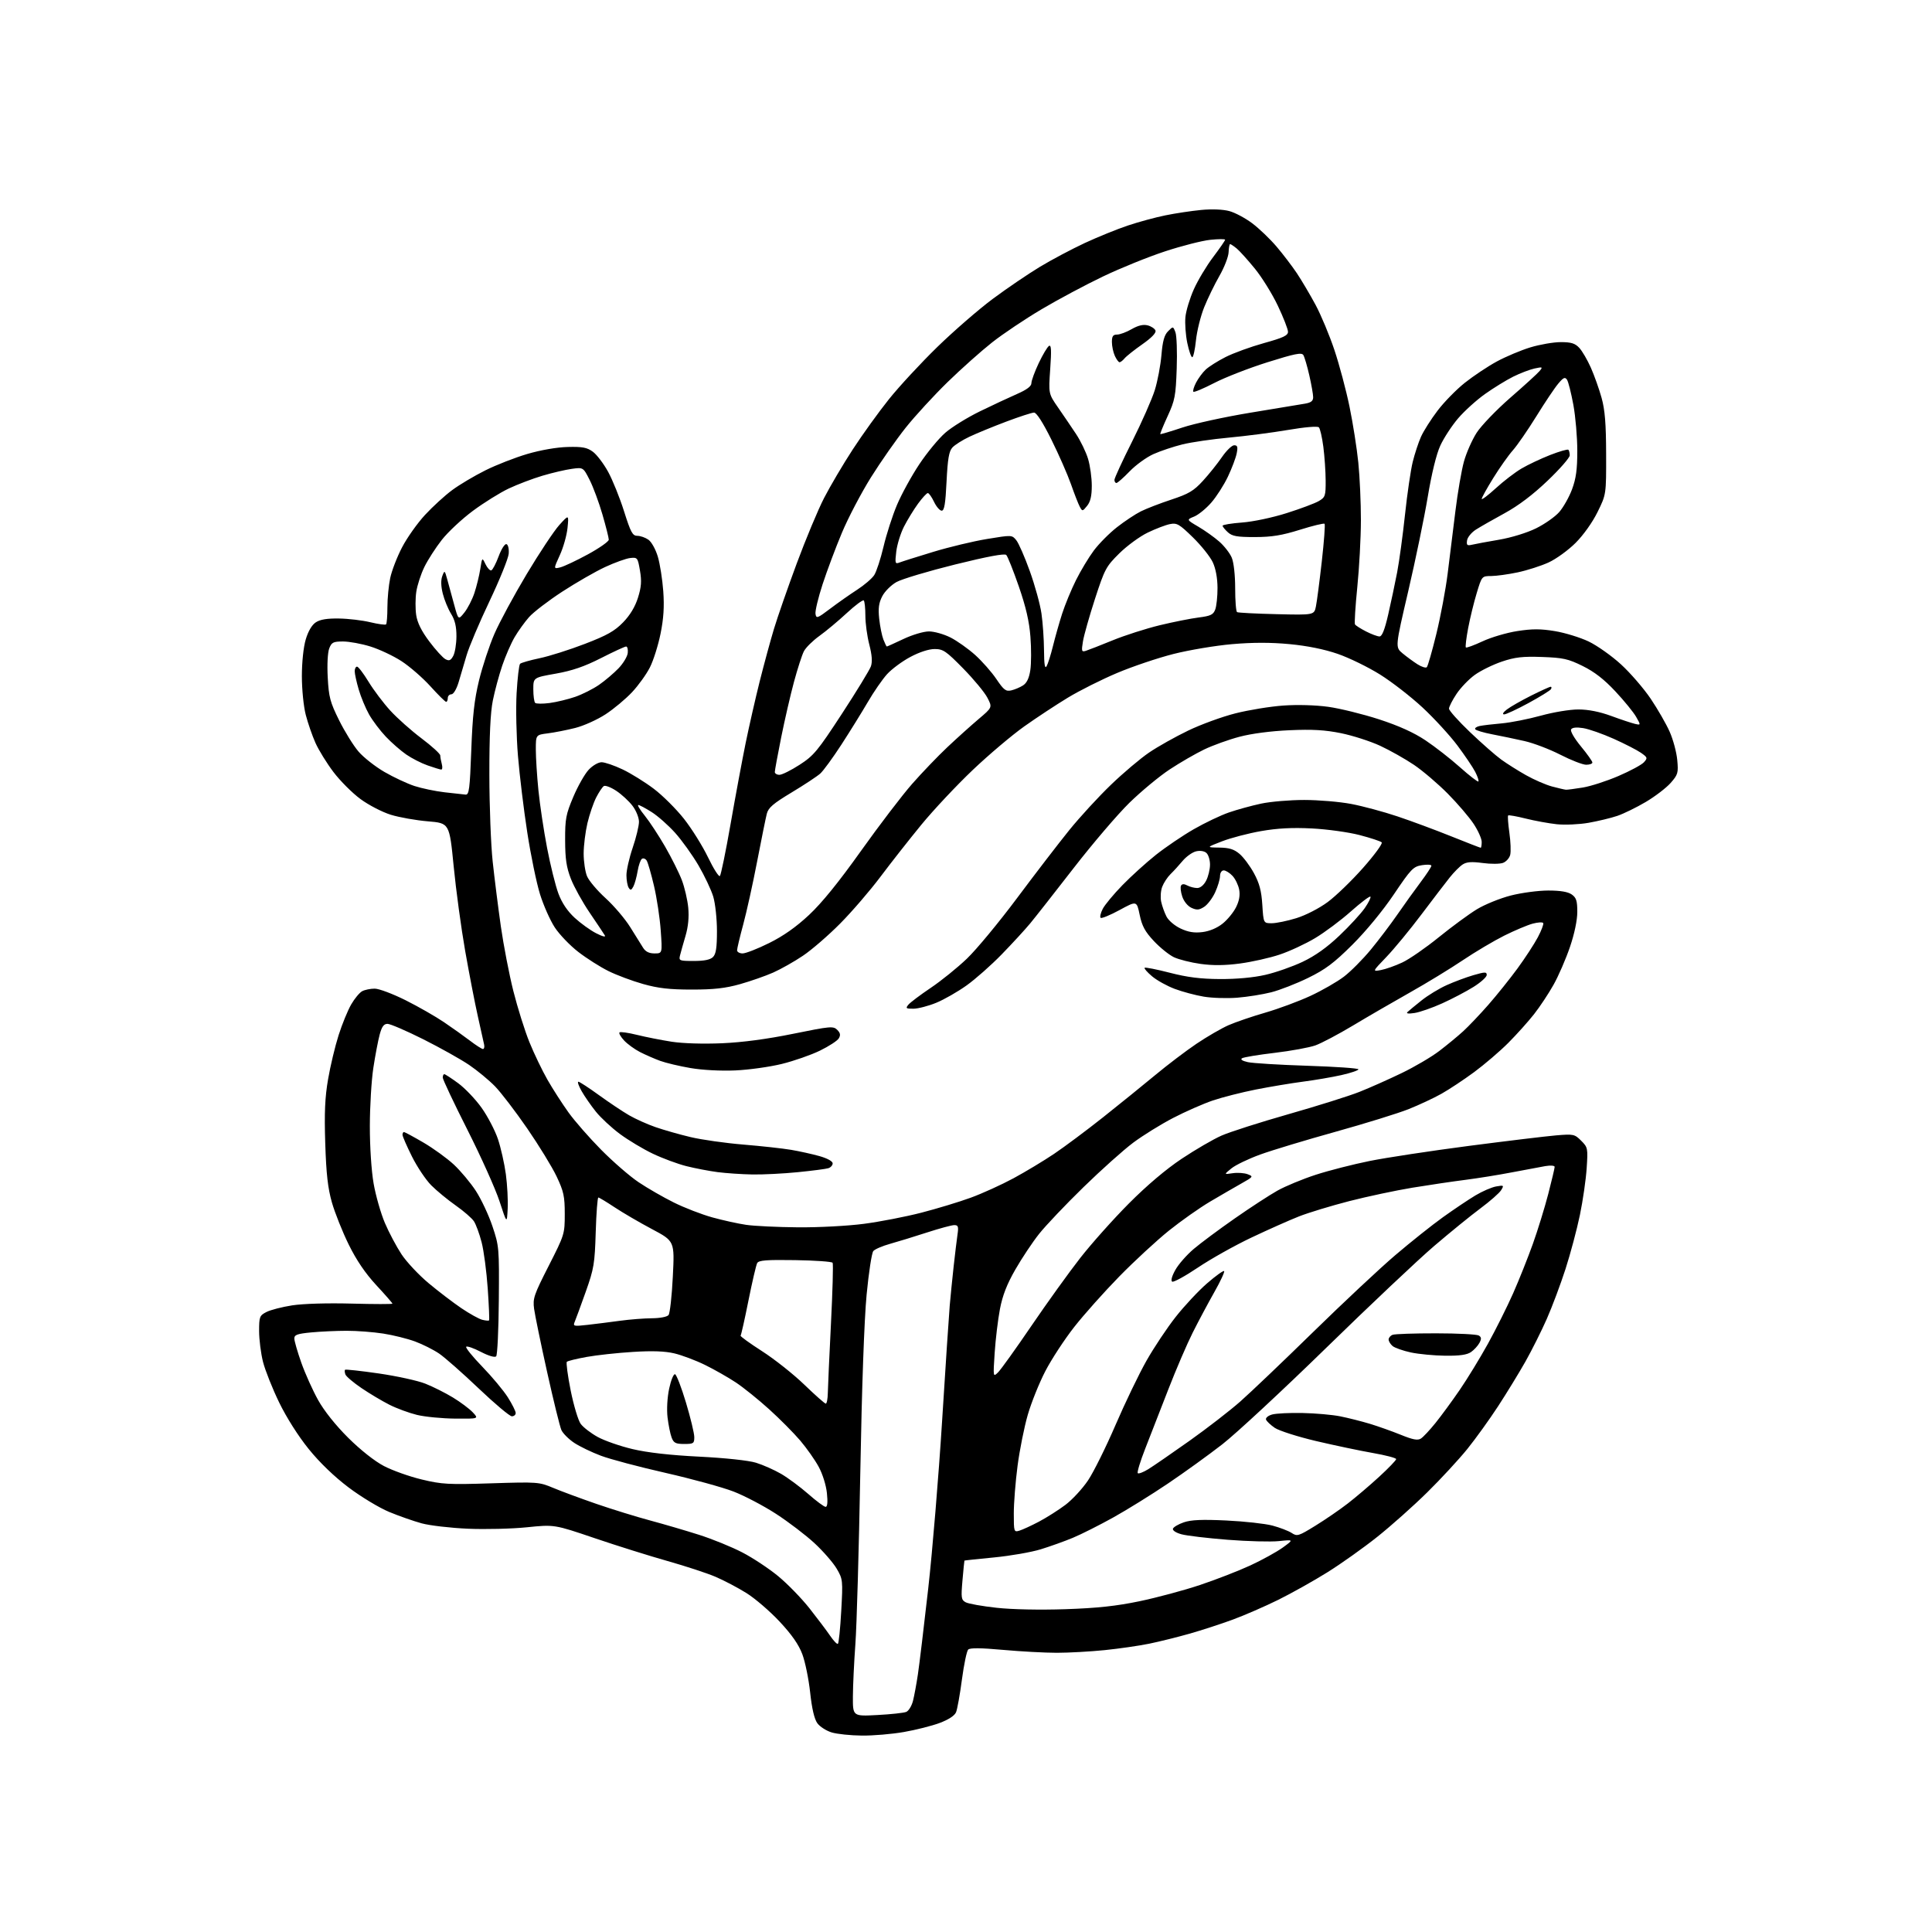 <?xml version="1.0" encoding="UTF-8" standalone="no"?>
<svg 
  version="1.1" 
  xmlns="http://www.w3.org/2000/svg" 
  xmlns:xlink="http://www.w3.org/1999/xlink" 
  xmlns:svg="http://www.w3.org/2000/svg"
  xmlns:rdf="http://www.w3.org/1999/02/22-rdf-syntax-ns#"
  xmlns:cc="http://creativecommons.org/ns#"
  xmlns:dc="http://purl.org/dc/elements/1.1/"
  viewBox="0 0 768 768"
  width="768"
  height="768"
>
<style>svg {background-color: white; }</style>"
<path stroke="none" fill="black" fill-rule="evenodd" d="M342.62,689.92C338.15,689.88 332.75,689.32 330.61,688.67C328.46,688.02 325.90,686.37 324.90,685.00C323.71,683.34 322.74,679.22 322.05,672.79C321.47,667.44 320.07,660.60 318.94,657.58C317.51,653.76 314.76,649.80 309.91,644.61C306.07,640.50 300.13,635.39 296.71,633.26C293.30,631.13 287.76,628.22 284.41,626.79C281.06,625.36 272.51,622.56 265.41,620.55C258.31,618.55 245.27,614.46 236.43,611.46C220.35,606.00 220.35,606.00 209.43,607.12C203.42,607.73 192.88,607.99 186.00,607.69C179.12,607.39 170.87,606.43 167.65,605.56C164.43,604.68 158.58,602.63 154.65,601.00C150.72,599.36 143.47,594.98 138.54,591.26C132.85,586.96 127.07,581.40 122.71,576.00C118.59,570.92 113.88,563.48 110.97,557.50C108.30,552.00 105.41,544.74 104.55,541.36C103.70,537.98 103.00,532.48 103.00,529.13C103.00,523.43 103.18,522.96 105.90,521.55C107.50,520.72 112.11,519.53 116.15,518.90C120.50,518.23 130.15,517.94 139.75,518.20C148.69,518.44 156.00,518.45 156.00,518.22C156.00,517.99 153.11,514.67 149.57,510.86C145.20,506.13 141.70,500.98 138.61,494.71C136.12,489.64 133.12,482.12 131.94,478.00C130.32,472.30 129.68,466.66 129.29,454.50C128.90,442.32 129.17,436.23 130.42,429.00C131.31,423.77 133.20,415.90 134.60,411.50C136.00,407.10 138.26,401.60 139.61,399.27C140.96,396.94 142.92,394.58 143.97,394.02C145.01,393.46 147.26,393.00 148.95,393.00C150.65,393.00 156.19,395.09 161.27,397.63C166.35,400.18 173.20,404.10 176.50,406.34C179.80,408.57 184.45,411.89 186.83,413.70C189.21,415.52 191.53,417.00 191.98,417.00C192.44,417.00 192.65,416.21 192.45,415.25C192.25,414.29 191.13,409.23 189.95,404.00C188.77,398.77 186.51,387.07 184.91,378.00C183.32,368.93 181.26,353.78 180.34,344.35C178.65,327.21 178.65,327.21 170.08,326.49C165.36,326.10 158.73,324.92 155.35,323.88C151.96,322.83 146.53,320.02 143.29,317.63C140.04,315.24 135.21,310.41 132.55,306.89C129.89,303.38 126.68,298.17 125.41,295.33C124.14,292.49 122.40,287.47 121.55,284.19C120.68,280.85 120.00,274.06 120.00,268.79C120.00,263.21 120.63,257.24 121.54,254.18C122.52,250.89 123.98,248.40 125.55,247.38C127.26,246.25 130.08,245.79 134.76,245.87C138.47,245.92 144.07,246.59 147.22,247.35C150.37,248.11 153.18,248.49 153.47,248.20C153.76,247.90 154.00,244.84 154.00,241.38C154.00,237.93 154.50,232.71 155.11,229.80C155.72,226.88 157.84,221.38 159.83,217.57C161.81,213.76 165.92,207.96 168.97,204.67C172.01,201.38 176.86,196.95 179.76,194.81C182.65,192.67 188.57,189.15 192.91,186.99C197.24,184.82 204.78,181.88 209.65,180.45C214.94,178.90 221.38,177.78 225.67,177.68C231.54,177.53 233.36,177.88 235.67,179.57C237.23,180.71 239.96,184.31 241.75,187.57C243.53,190.83 246.38,197.89 248.07,203.25C250.74,211.69 251.45,213.00 253.36,213.00C254.57,213.00 256.54,213.69 257.75,214.54C258.98,215.40 260.63,218.37 261.50,221.29C262.35,224.15 263.32,230.34 263.66,235.03C264.10,241.18 263.80,245.91 262.57,251.94C261.64,256.54 259.74,262.55 258.35,265.29C256.97,268.03 253.77,272.47 251.25,275.16C248.73,277.85 243.99,281.81 240.71,283.95C237.44,286.09 232.00,288.54 228.63,289.38C225.26,290.23 220.36,291.19 217.75,291.52C213.00,292.12 213.00,292.12 213.00,297.96C213.00,301.16 213.46,308.45 214.03,314.14C214.60,319.84 216.14,330.15 217.47,337.05C218.79,343.95 220.82,352.12 221.98,355.21C223.37,358.93 225.54,362.16 228.44,364.84C230.84,367.05 234.69,369.82 237.01,371.00C239.55,372.30 240.90,372.62 240.42,371.82C239.99,371.10 237.29,367.06 234.43,362.85C231.56,358.64 228.20,352.57 226.94,349.35C225.16,344.76 224.67,341.46 224.65,334.00C224.62,325.47 224.96,323.71 227.90,316.76C229.70,312.50 232.44,307.67 233.99,306.01C235.57,304.31 237.83,303.00 239.15,303.00C240.44,303.00 244.20,304.29 247.50,305.86C250.80,307.43 256.37,310.89 259.89,313.55C263.40,316.20 268.80,321.58 271.89,325.49C274.97,329.40 279.28,336.29 281.45,340.80C283.62,345.31 285.75,348.65 286.17,348.23C286.59,347.81 288.51,338.47 290.43,327.48C292.35,316.49 295.05,302.04 296.41,295.36C297.78,288.68 300.29,277.65 301.99,270.86C303.70,264.06 306.25,254.68 307.66,250.00C309.07,245.32 313.14,233.62 316.71,224.00C320.28,214.38 325.17,202.65 327.59,197.95C330.01,193.25 335.14,184.56 338.99,178.65C342.84,172.73 349.31,163.76 353.36,158.70C357.41,153.64 366.07,144.29 372.61,137.92C379.15,131.56 389.07,122.95 394.65,118.80C400.23,114.65 408.64,108.94 413.33,106.10C418.03,103.26 426.09,98.99 431.24,96.59C436.40,94.20 444.07,91.08 448.29,89.67C452.51,88.25 459.24,86.42 463.23,85.61C467.23,84.79 473.65,83.83 477.50,83.46C481.75,83.05 486.15,83.23 488.68,83.91C490.97,84.53 495.07,86.72 497.79,88.77C500.51,90.82 504.85,94.97 507.43,98.00C510.01,101.03 513.66,105.82 515.55,108.65C517.44,111.49 520.76,117.11 522.94,121.15C525.11,125.19 528.50,133.29 530.45,139.14C532.41,144.99 535.11,155.11 536.45,161.64C537.80,168.16 539.37,178.16 539.95,183.86C540.53,189.55 540.99,199.90 540.98,206.86C540.97,213.81 540.32,225.78 539.54,233.45C538.77,241.12 538.36,247.77 538.63,248.21C538.91,248.66 540.89,249.92 543.03,251.01C545.17,252.11 547.58,253.00 548.38,253.00C549.39,253.00 550.45,250.32 551.84,244.25C552.95,239.44 554.54,231.90 555.39,227.50C556.23,223.10 557.64,212.75 558.52,204.50C559.40,196.25 560.78,186.85 561.58,183.61C562.38,180.37 563.86,175.87 564.87,173.61C565.88,171.35 568.82,166.71 571.41,163.30C573.99,159.88 578.89,154.87 582.30,152.16C585.71,149.45 591.42,145.64 595.00,143.70C598.58,141.76 604.58,139.23 608.36,138.08C612.13,136.94 617.56,136.00 620.43,136.00C624.56,136.00 626.10,136.47 627.77,138.26C628.94,139.50 631.02,143.07 632.40,146.18C633.78,149.29 635.69,154.69 636.66,158.17C637.99,162.96 638.43,168.40 638.46,180.52C638.50,196.54 638.50,196.54 635.06,203.52C633.05,207.62 629.44,212.69 626.33,215.80C623.42,218.71 618.59,222.21 615.60,223.58C612.61,224.95 607.09,226.72 603.33,227.52C599.58,228.31 594.83,228.97 592.78,228.98C589.06,229.00 589.06,229.00 587.02,235.75C585.89,239.46 584.36,245.74 583.61,249.71C582.86,253.67 582.45,257.12 582.70,257.37C582.95,257.62 585.93,256.52 589.33,254.94C592.72,253.35 598.94,251.51 603.15,250.86C609.08,249.94 612.43,249.94 618.09,250.88C622.10,251.54 628.14,253.40 631.51,255.00C634.87,256.61 640.67,260.71 644.39,264.12C648.11,267.53 653.41,273.67 656.18,277.76C658.94,281.86 662.33,287.75 663.71,290.86C665.09,293.96 666.45,299.01 666.73,302.08C667.21,307.24 667.02,307.91 664.12,311.22C662.39,313.18 657.95,316.58 654.24,318.78C650.53,320.97 645.41,323.48 642.86,324.34C640.30,325.20 635.17,326.43 631.46,327.08C627.75,327.73 622.09,327.98 618.89,327.65C615.68,327.31 610.10,326.29 606.49,325.39C602.88,324.48 599.74,323.93 599.51,324.16C599.28,324.39 599.50,327.48 600.00,331.03C600.51,334.58 600.65,338.53 600.33,339.82C600.01,341.10 598.73,342.53 597.49,343.00C596.25,343.47 592.60,343.50 589.38,343.06C584.99,342.47 582.99,342.62 581.42,343.65C580.26,344.40 577.97,346.71 576.33,348.76C574.68,350.82 569.61,357.45 565.05,363.50C560.50,369.55 554.24,377.14 551.14,380.38C545.50,386.25 545.50,386.25 548.94,385.61C550.83,385.26 554.65,383.91 557.44,382.60C560.22,381.30 566.75,376.78 571.94,372.57C577.14,368.36 583.96,363.35 587.10,361.44C590.25,359.53 596.31,357.07 600.57,355.98C604.83,354.89 611.52,354.00 615.44,354.00C620.26,354.00 623.27,354.50 624.78,355.56C626.60,356.84 627.00,358.07 627.00,362.48C627.00,365.78 625.88,371.15 624.08,376.44C622.47,381.17 619.55,387.91 617.58,391.42C615.62,394.93 612.12,400.21 609.81,403.15C607.50,406.09 602.89,411.23 599.56,414.57C596.23,417.91 590.12,423.13 586.00,426.18C581.88,429.22 576.02,433.09 573.00,434.79C569.98,436.49 564.09,439.24 559.92,440.91C555.74,442.57 542.69,446.61 530.92,449.89C519.14,453.17 505.68,457.23 501.00,458.93C496.32,460.63 491.15,463.11 489.50,464.46C486.50,466.90 486.50,466.90 490.00,466.37C491.93,466.08 494.60,466.26 495.94,466.77C498.31,467.66 498.24,467.77 493.44,470.47C490.72,472.00 485.12,475.25 481.00,477.68C476.88,480.12 469.53,485.29 464.68,489.18C459.83,493.08 450.96,501.26 444.97,507.38C438.98,513.50 430.90,522.55 427.02,527.50C423.14,532.45 417.97,540.35 415.53,545.06C413.09,549.77 409.95,557.58 408.55,562.43C407.15,567.27 405.32,576.38 404.50,582.67C403.67,588.96 403.00,597.48 403.00,601.62C403.00,608.95 403.06,609.12 405.25,608.45C406.49,608.08 409.98,606.47 413.00,604.88C416.02,603.28 420.75,600.29 423.50,598.22C426.25,596.16 430.30,591.77 432.51,588.48C434.72,585.19 439.63,575.30 443.42,566.50C447.21,557.70 452.75,546.20 455.72,540.95C458.69,535.70 463.94,527.82 467.39,523.45C470.83,519.08 476.44,513.08 479.86,510.12C483.28,507.16 486.31,504.98 486.61,505.28C486.90,505.57 485.15,509.34 482.70,513.66C480.26,517.97 476.39,525.22 474.11,529.76C471.83,534.30 467.48,544.43 464.44,552.26C461.40,560.09 457.28,570.66 455.29,575.75C453.29,580.84 451.94,585.27 452.28,585.61C452.62,585.95 454.51,585.23 456.48,584.01C458.46,582.79 465.79,577.74 472.79,572.78C479.78,567.82 488.88,560.78 493.00,557.15C497.12,553.51 510.18,541.07 522.00,529.50C533.83,517.93 548.50,504.19 554.61,498.98C560.72,493.77 569.27,486.96 573.61,483.85C577.95,480.74 583.75,476.85 586.50,475.20C589.25,473.55 592.96,471.95 594.74,471.63C597.80,471.09 597.91,471.17 596.74,473.09C596.06,474.22 592.36,477.47 588.53,480.32C584.69,483.17 576.37,489.94 570.03,495.36C563.69,500.79 544.39,519.00 527.14,535.84C509.89,552.67 491.32,569.91 485.88,574.14C480.44,578.37 470.70,585.40 464.24,589.75C457.79,594.11 448.00,600.18 442.50,603.24C437.00,606.29 429.80,609.92 426.50,611.29C423.20,612.67 417.43,614.73 413.69,615.88C409.94,617.03 401.61,618.48 395.19,619.10C388.76,619.72 383.45,620.29 383.38,620.36C383.32,620.44 382.97,623.96 382.60,628.20C381.99,635.20 382.10,635.98 383.89,636.94C384.97,637.52 390.50,638.50 396.18,639.12C402.32,639.80 413.38,640.02 423.50,639.68C436.17,639.25 443.68,638.45 453.00,636.51C459.88,635.07 470.68,632.18 477.00,630.06C483.32,627.95 492.34,624.45 497.03,622.28C501.72,620.11 507.52,616.91 509.93,615.17C514.30,612.00 514.30,612.00 508.40,612.61C505.16,612.95 495.98,612.71 488.00,612.08C480.02,611.45 471.78,610.48 469.69,609.91C467.49,609.32 466.04,608.38 466.26,607.69C466.48,607.04 468.42,605.89 470.58,605.15C473.50,604.15 477.83,603.96 487.50,604.42C494.65,604.76 502.89,605.67 505.81,606.44C508.73,607.22 512.17,608.54 513.45,609.37C515.63,610.81 516.17,610.64 522.88,606.50C526.80,604.09 532.59,600.12 535.75,597.67C538.91,595.23 544.54,590.44 548.25,587.03C551.96,583.62 555.00,580.46 555.00,580.02C555.00,579.57 550.84,578.48 545.75,577.59C540.66,576.70 530.50,574.56 523.17,572.84C515.84,571.11 508.45,568.75 506.75,567.60C505.05,566.44 503.48,564.95 503.26,564.29C503.04,563.62 504.13,562.72 505.68,562.29C507.23,561.85 512.68,561.58 517.79,561.69C522.90,561.79 529.65,562.39 532.79,563.02C535.93,563.65 541.20,564.98 544.50,565.97C547.80,566.97 553.35,568.94 556.83,570.35C561.65,572.31 563.55,572.67 564.83,571.85C565.75,571.26 568.37,568.46 570.64,565.64C572.92,562.81 577.26,556.90 580.27,552.50C583.29,548.10 588.34,539.83 591.50,534.12C594.65,528.41 599.15,519.41 601.49,514.12C603.83,508.83 607.35,500.00 609.32,494.50C611.29,489.00 614.04,480.06 615.45,474.64C616.85,469.22 618.00,464.36 618.00,463.85C618.00,463.32 616.37,463.19 614.25,463.55C612.19,463.91 606.23,465.02 601.00,466.03C595.77,467.04 587.45,468.38 582.50,469.01C577.55,469.64 568.10,471.04 561.50,472.12C554.90,473.21 543.59,475.61 536.37,477.46C529.16,479.32 520.16,482.05 516.37,483.54C512.59,485.03 504.09,488.81 497.47,491.95C490.85,495.08 481.28,500.45 476.20,503.87C471.11,507.29 466.50,509.81 465.95,509.47C465.35,509.10 465.85,507.25 467.23,504.80C468.48,502.56 471.75,498.83 474.50,496.50C477.25,494.16 484.58,488.71 490.79,484.38C497.00,480.04 504.65,475.06 507.79,473.30C510.93,471.54 517.77,468.70 523.00,467.00C528.23,465.30 537.90,462.83 544.50,461.50C551.10,460.17 568.84,457.48 583.91,455.51C598.99,453.55 614.58,451.67 618.57,451.33C625.50,450.75 625.93,450.84 628.54,453.45C631.18,456.09 631.25,456.46 630.73,464.34C630.44,468.83 629.23,477.21 628.04,482.96C626.85,488.71 624.27,498.39 622.31,504.46C620.35,510.53 617.01,519.44 614.89,524.25C612.77,529.06 608.94,536.71 606.38,541.25C603.81,545.79 598.93,553.77 595.52,559.00C592.11,564.23 586.60,571.88 583.28,576.00C579.95,580.12 572.79,587.87 567.36,593.22C561.94,598.57 553.01,606.52 547.53,610.89C542.05,615.26 533.10,621.62 527.65,625.02C522.20,628.42 513.41,633.34 508.12,635.96C502.83,638.57 494.68,642.12 490.00,643.84C485.32,645.56 477.61,648.07 472.85,649.42C468.09,650.77 460.89,652.56 456.85,653.39C452.81,654.22 444.84,655.37 439.14,655.95C433.45,656.53 424.90,657.00 420.14,657.01C415.39,657.01 405.74,656.49 398.70,655.85C389.83,655.05 385.59,655.01 384.87,655.73C384.29,656.31 383.18,661.66 382.38,667.64C381.59,673.61 380.54,679.47 380.04,680.65C379.47,682.01 377.04,683.59 373.52,684.91C370.44,686.06 364.05,687.68 359.32,688.50C354.60,689.33 347.08,689.97 342.62,689.92zM348.75,681.75C354.11,681.47 359.28,680.91 360.24,680.51C361.20,680.12 362.40,678.15 362.92,676.15C363.43,674.14 364.32,669.35 364.89,665.50C365.47,661.65 367.30,646.35 368.98,631.50C370.65,616.65 373.13,586.73 374.49,565.00C375.85,543.27 377.22,522.58 377.53,519.00C377.84,515.42 378.54,508.45 379.08,503.50C379.63,498.55 380.32,492.81 380.62,490.75C381.09,487.58 380.89,487.00 379.34,487.00C378.33,487.00 373.45,488.32 368.50,489.93C363.55,491.54 356.97,493.56 353.88,494.42C350.79,495.28 347.76,496.58 347.15,497.32C346.53,498.06 345.34,505.83 344.50,514.58C343.55,524.46 342.59,551.39 341.98,585.50C341.43,615.75 340.56,646.35 340.03,653.50C339.51,660.65 339.06,670.05 339.04,674.38C339.00,682.27 339.00,682.27 348.75,681.75zM333.07,653.46C333.42,653.24 334.02,647.39 334.40,640.46C335.09,628.19 335.04,627.74 332.60,623.58C331.22,621.23 327.26,616.67 323.80,613.46C320.33,610.25 313.45,605.00 308.50,601.79C303.55,598.58 295.92,594.57 291.54,592.89C287.16,591.20 275.01,587.87 264.54,585.49C254.07,583.12 242.51,580.05 238.86,578.67C235.20,577.30 230.43,574.99 228.25,573.55C226.07,572.10 223.79,569.82 223.17,568.48C222.56,567.14 220.01,556.77 217.50,545.45C214.99,534.13 212.66,522.83 212.32,520.33C211.75,516.16 212.22,514.78 218.10,503.23C224.40,490.85 224.50,490.53 224.50,482.58C224.50,475.55 224.08,473.61 221.27,467.68C219.50,463.93 214.23,455.34 209.58,448.58C204.92,441.82 199.16,434.29 196.77,431.83C194.38,429.38 189.75,425.55 186.47,423.32C183.18,421.09 174.99,416.51 168.27,413.13C161.54,409.76 155.14,407.00 154.05,407.00C152.57,407.00 151.79,408.07 150.93,411.25C150.30,413.59 149.16,419.55 148.41,424.50C147.65,429.45 147.03,439.85 147.02,447.62C147.01,455.87 147.63,465.37 148.52,470.48C149.36,475.29 151.38,482.34 153.00,486.15C154.62,489.96 157.61,495.58 159.64,498.65C161.68,501.72 166.53,506.88 170.42,510.12C174.31,513.37 180.16,517.83 183.42,520.04C186.68,522.24 190.41,524.32 191.72,524.64C193.02,524.97 194.24,525.07 194.41,524.87C194.59,524.67 194.35,518.96 193.88,512.19C193.41,505.42 192.32,497.15 191.45,493.82C190.59,490.48 189.21,486.73 188.40,485.49C187.59,484.25 184.32,481.41 181.14,479.18C177.96,476.95 173.59,473.35 171.43,471.18C169.27,469.01 165.81,463.85 163.75,459.71C161.69,455.58 160.00,451.70 160.00,451.10C160.00,450.49 160.26,450.00 160.58,450.00C160.89,450.00 164.37,451.88 168.32,454.18C172.26,456.49 177.69,460.42 180.40,462.93C183.10,465.45 187.05,470.16 189.17,473.42C191.29,476.68 194.25,482.98 195.74,487.42C198.39,495.30 198.46,496.04 198.29,516.89C198.20,528.65 197.72,538.68 197.23,539.17C196.69,539.71 194.21,538.98 191.15,537.39C188.30,535.91 185.67,534.99 185.32,535.35C184.96,535.71 187.83,539.27 191.70,543.26C195.57,547.25 200.15,552.74 201.87,555.45C203.59,558.17 205.00,560.98 205.00,561.70C205.00,562.41 204.31,563.00 203.47,563.00C202.62,563.00 196.69,558.02 190.29,551.93C183.89,545.84 176.81,539.60 174.57,538.07C172.33,536.55 168.03,534.38 165.00,533.26C161.97,532.14 156.26,530.72 152.31,530.11C148.35,529.50 141.83,529.00 137.81,529.01C133.79,529.01 127.46,529.30 123.75,529.65C118.18,530.18 117.00,530.60 117.00,532.07C117.00,533.05 118.25,537.38 119.77,541.68C121.29,545.98 124.29,552.65 126.43,556.50C128.86,560.86 133.38,566.53 138.41,571.54C143.30,576.39 148.92,580.84 152.62,582.77C155.98,584.53 162.73,586.94 167.62,588.11C175.66,590.05 178.27,590.19 195.33,589.64C213.64,589.06 214.31,589.11 219.86,591.44C223.00,592.76 230.73,595.62 237.03,597.80C243.34,599.97 253.00,602.96 258.50,604.43C264.00,605.91 272.77,608.48 278.00,610.15C283.23,611.82 290.92,614.95 295.09,617.12C299.26,619.28 305.68,623.53 309.35,626.56C313.03,629.59 318.61,635.33 321.77,639.32C324.92,643.31 328.61,648.21 329.97,650.21C331.32,652.21 332.72,653.67 333.07,653.46zM328.20,599.00C328.91,599.00 329.09,597.13 328.71,593.52C328.39,590.39 326.99,585.92 325.44,583.07C323.96,580.34 320.66,575.66 318.12,572.67C315.58,569.68 310.02,564.07 305.76,560.22C301.51,556.37 295.54,551.56 292.51,549.55C289.47,547.54 283.96,544.40 280.25,542.58C276.54,540.76 271.06,538.70 268.07,537.99C264.29,537.10 259.29,536.92 251.57,537.41C245.48,537.78 237.23,538.68 233.23,539.40C229.23,540.12 225.68,540.99 225.33,541.34C224.99,541.68 225.67,546.81 226.85,552.73C228.04,558.65 229.83,564.62 230.83,566.00C231.84,567.38 234.88,569.72 237.58,571.21C240.29,572.70 246.53,574.88 251.46,576.04C257.38,577.44 266.38,578.46 277.96,579.04C288.32,579.56 297.55,580.55 300.50,581.45C303.25,582.29 307.75,584.29 310.50,585.88C313.25,587.48 318.11,591.09 321.31,593.89C324.50,596.70 327.60,599.00 328.20,599.00zM271.98,574.00C268.58,574.00 267.80,573.60 266.98,571.44C266.44,570.03 265.72,566.43 265.36,563.44C264.99,560.25 265.25,555.51 266.01,551.97C266.72,548.62 267.76,546.09 268.35,546.28C268.93,546.48 270.89,551.56 272.69,557.57C274.50,563.58 275.98,569.74 275.99,571.25C276.00,573.80 275.70,574.00 271.98,574.00zM180.92,563.92C175.74,563.87 168.92,563.21 165.77,562.45C162.62,561.68 157.67,559.86 154.77,558.39C151.87,556.92 146.88,553.95 143.69,551.78C140.49,549.61 137.62,547.18 137.31,546.38C137.01,545.57 136.94,544.73 137.16,544.50C137.39,544.28 143.42,544.94 150.56,545.97C157.71,547.01 166.02,548.82 169.03,550.01C172.04,551.19 176.98,553.67 180.00,555.50C183.03,557.34 186.59,560.00 187.93,561.42C190.35,564.00 190.35,564.00 180.92,563.92zM328.25,557.97C328.66,557.99 329.03,556.09 329.07,553.75C329.11,551.41 329.68,538.99 330.32,526.15C330.97,513.31 331.27,502.43 330.98,501.97C330.70,501.52 324.01,501.04 316.11,500.92C304.65,500.74 301.60,500.98 300.99,502.10C300.57,502.87 299.01,509.57 297.52,517.00C296.04,524.42 294.63,530.69 294.40,530.93C294.16,531.17 298.01,533.96 302.95,537.13C307.89,540.30 315.43,546.28 319.72,550.42C324.00,554.55 327.84,557.95 328.25,557.97zM396.78,545.50C397.89,544.40 403.85,536.08 410.03,527.00C416.21,517.92 424.92,505.82 429.38,500.10C433.85,494.38 442.56,484.62 448.75,478.40C455.92,471.20 463.54,464.75 469.78,460.60C475.17,457.01 482.25,452.89 485.53,451.44C488.82,449.98 500.83,446.14 512.24,442.89C523.65,439.64 536.32,435.66 540.39,434.04C544.46,432.43 552.00,429.07 557.14,426.59C562.29,424.11 569.03,420.15 572.12,417.79C575.21,415.43 579.49,411.91 581.62,409.96C583.75,408.02 588.25,403.29 591.61,399.46C594.97,395.63 600.19,389.12 603.21,385.00C606.23,380.88 609.87,375.29 611.31,372.59C612.74,369.88 613.71,367.33 613.45,366.92C613.19,366.50 611.30,366.62 609.24,367.17C607.18,367.73 602.12,369.86 598.00,371.91C593.88,373.97 586.45,378.37 581.50,381.70C576.55,385.03 567.10,390.80 560.50,394.51C553.90,398.23 543.72,404.13 537.89,407.63C532.05,411.13 525.30,414.70 522.89,415.56C520.47,416.42 513.20,417.75 506.73,418.52C500.25,419.28 494.40,420.25 493.73,420.67C492.97,421.14 493.82,421.72 496.01,422.21C497.93,422.65 508.61,423.30 519.75,423.66C530.89,424.02 540.00,424.65 540.00,425.07C540.00,425.50 536.96,426.52 533.25,427.36C529.54,428.19 522.67,429.37 518.00,429.97C513.33,430.58 504.88,431.99 499.23,433.10C493.58,434.22 485.85,436.19 482.05,437.48C478.25,438.78 471.17,441.89 466.32,444.41C461.47,446.93 454.35,451.34 450.50,454.21C446.65,457.08 437.72,465.07 430.65,471.97C423.58,478.86 415.66,487.20 413.05,490.50C410.43,493.80 406.19,500.17 403.62,504.65C400.27,510.48 398.53,514.95 397.49,520.37C396.70,524.54 395.76,532.34 395.40,537.72C394.76,547.50 394.76,547.50 396.78,545.50zM574.53,538.92C570.11,538.87 563.95,538.28 560.84,537.62C557.73,536.95 554.47,535.80 553.59,535.08C552.72,534.35 552.00,533.18 552.00,532.48C552.00,531.79 552.71,530.94 553.58,530.61C554.45,530.27 562.21,530.01 570.83,530.02C579.45,530.02 587.11,530.42 587.85,530.89C588.90,531.55 588.95,532.22 588.10,533.82C587.48,534.96 585.99,536.60 584.77,537.45C583.18,538.56 580.27,538.98 574.53,538.92zM233.58,526.65C236.84,526.28 242.65,525.55 246.50,525.02C250.35,524.50 256.03,524.05 259.13,524.03C262.39,524.01 265.18,523.47 265.76,522.75C266.31,522.06 267.08,515.17 267.46,507.43C268.17,493.37 268.17,493.37 259.17,488.59C254.22,485.96 247.54,482.06 244.33,479.93C241.12,477.80 238.21,476.04 237.86,476.03C237.51,476.01 237.04,482.19 236.81,489.75C236.42,502.38 236.10,504.31 232.84,513.50C230.88,519.00 228.92,524.36 228.47,525.41C227.71,527.21 228.02,527.28 233.58,526.65zM317.20,487.88C325.34,487.95 337.04,487.33 343.42,486.49C349.76,485.66 360.02,483.67 366.22,482.07C372.43,480.47 381.27,477.79 385.87,476.11C390.47,474.43 398.12,470.95 402.87,468.39C407.62,465.82 414.88,461.45 419.00,458.68C423.12,455.91 431.90,449.36 438.50,444.13C445.10,438.89 454.44,431.33 459.26,427.33C464.07,423.33 471.43,417.74 475.61,414.92C479.79,412.10 485.53,408.78 488.36,407.53C491.19,406.29 497.77,404.04 503.00,402.53C508.23,401.01 516.28,398.03 520.90,395.89C525.51,393.75 531.51,390.31 534.21,388.25C536.92,386.19 541.73,381.35 544.91,377.50C548.08,373.65 552.85,367.35 555.51,363.50C558.16,359.65 562.29,353.91 564.67,350.74C567.05,347.57 569.00,344.60 569.00,344.15C569.00,343.69 567.31,343.59 565.25,343.92C561.80,344.47 560.91,345.39 554.09,355.51C549.69,362.04 542.99,370.17 537.59,375.54C530.25,382.84 526.87,385.37 520.00,388.73C515.33,391.01 508.73,393.59 505.33,394.45C501.94,395.31 495.87,396.28 491.83,396.60C487.80,396.92 481.80,396.74 478.50,396.18C475.20,395.63 470.02,394.24 466.98,393.10C463.94,391.96 459.89,389.72 457.98,388.11C456.07,386.51 454.73,384.98 455.00,384.71C455.27,384.45 459.77,385.33 465.00,386.68C472.02,388.49 477.24,389.15 485.00,389.19C491.54,389.22 498.33,388.60 503.00,387.52C507.12,386.58 513.80,384.24 517.82,382.33C522.78,379.98 527.51,376.61 532.43,371.93C536.44,368.13 540.97,363.20 542.51,360.99C544.04,358.77 545.05,356.72 544.76,356.43C544.46,356.13 540.95,358.79 536.96,362.33C532.97,365.88 526.59,370.64 522.79,372.91C518.99,375.19 512.65,378.14 508.69,379.46C504.74,380.79 497.63,382.38 492.90,383.01C486.96,383.80 482.13,383.85 477.26,383.17C473.38,382.63 468.61,381.43 466.66,380.51C464.71,379.58 461.11,376.68 458.66,374.06C455.16,370.32 453.96,368.10 453.04,363.67C451.87,358.04 451.87,358.04 445.02,361.77C441.25,363.82 437.87,365.20 437.51,364.84C437.15,364.48 437.53,362.88 438.36,361.28C439.18,359.68 442.71,355.44 446.18,351.87C449.66,348.30 455.65,342.87 459.50,339.81C463.35,336.76 470.10,332.18 474.50,329.65C478.90,327.12 485.20,324.11 488.50,322.97C491.80,321.83 497.57,320.25 501.32,319.45C505.06,318.65 512.78,318.00 518.45,318.00C524.13,318.00 532.53,318.71 537.12,319.58C541.71,320.45 549.97,322.67 555.48,324.52C560.99,326.36 570.61,329.93 576.85,332.44C583.09,334.95 588.38,337.00 588.60,337.00C588.82,337.00 589.00,335.95 589.00,334.67C589.00,333.39 587.55,330.15 585.78,327.48C584.01,324.81 579.40,319.42 575.53,315.51C571.66,311.60 565.63,306.45 562.12,304.07C558.61,301.70 552.53,298.27 548.61,296.45C544.68,294.64 537.68,292.39 533.05,291.45C526.67,290.16 521.70,289.87 512.57,290.28C505.17,290.60 497.48,291.61 492.70,292.88C488.42,294.01 482.12,296.28 478.70,297.92C475.29,299.56 469.11,303.13 464.97,305.86C460.83,308.59 453.61,314.58 448.92,319.16C444.24,323.75 434.31,335.38 426.85,345.00C419.39,354.62 411.62,364.52 409.57,367.00C407.53,369.48 402.42,375.03 398.22,379.35C394.02,383.67 387.72,389.24 384.21,391.74C380.71,394.24 375.29,397.34 372.17,398.62C369.05,399.90 364.98,400.96 363.13,400.98C360.13,401.00 359.91,400.82 361.10,399.38C361.84,398.49 365.83,395.49 369.97,392.70C374.11,389.92 380.59,384.69 384.37,381.07C388.15,377.46 397.12,366.62 404.30,357.00C411.48,347.38 420.81,335.23 425.04,330.00C429.27,324.77 436.73,316.66 441.62,311.96C446.50,307.26 453.33,301.49 456.78,299.15C460.23,296.80 467.21,292.88 472.28,290.44C477.35,287.99 485.82,284.90 491.10,283.57C496.37,282.23 504.92,280.84 510.10,280.47C515.75,280.07 522.89,280.27 528.00,280.97C532.67,281.62 541.75,283.86 548.17,285.94C556.09,288.52 562.04,291.21 566.67,294.31C570.43,296.82 576.59,301.62 580.36,304.99C584.13,308.36 587.43,310.90 587.68,310.65C587.94,310.39 587.37,308.68 586.43,306.84C585.48,305.00 582.27,300.25 579.29,296.27C576.30,292.30 570.10,285.55 565.51,281.27C560.92,277.00 553.30,271.08 548.58,268.13C543.86,265.18 536.28,261.48 531.75,259.92C526.39,258.08 519.69,256.72 512.61,256.05C505.11,255.34 497.98,255.35 489.77,256.06C483.20,256.63 472.74,258.38 466.53,259.95C460.31,261.52 450.22,264.92 444.09,267.51C437.96,270.09 429.13,274.52 424.47,277.35C419.80,280.18 412.02,285.31 407.18,288.74C402.34,292.17 393.12,299.96 386.70,306.06C380.28,312.16 371.08,321.96 366.26,327.83C361.44,333.71 354.13,343.01 350.01,348.51C345.89,354.00 338.69,362.37 334.01,367.09C329.33,371.82 322.65,377.60 319.17,379.93C315.70,382.27 310.37,385.27 307.33,386.62C304.30,387.96 298.37,390.03 294.16,391.22C288.33,392.86 283.75,393.37 275.00,393.37C266.16,393.37 261.68,392.86 255.64,391.16C251.31,389.94 245.11,387.62 241.86,386.01C238.61,384.40 233.23,380.99 229.91,378.43C226.60,375.88 222.37,371.48 220.52,368.65C218.67,365.82 216.03,359.86 214.65,355.42C213.27,350.97 210.99,339.95 209.60,330.92C208.20,321.89 206.54,308.20 205.90,300.50C205.26,292.80 205.02,281.58 205.36,275.56C205.70,269.55 206.32,264.29 206.74,263.87C207.16,263.46 210.65,262.46 214.50,261.65C218.35,260.85 226.45,258.28 232.50,255.95C241.31,252.57 244.33,250.86 247.68,247.41C250.43,244.59 252.46,241.23 253.59,237.64C254.94,233.34 255.12,231.04 254.40,226.84C253.52,221.68 253.39,221.51 250.52,221.82C248.89,222.00 244.39,223.62 240.53,225.41C236.66,227.21 228.98,231.63 223.45,235.23C217.93,238.83 211.99,243.38 210.27,245.35C208.54,247.31 205.97,250.90 204.55,253.32C203.14,255.73 200.93,260.81 199.64,264.61C198.36,268.40 196.67,274.65 195.90,278.50C194.94,283.30 194.51,292.58 194.53,308.00C194.54,320.38 195.14,335.90 195.85,342.50C196.56,349.10 198.02,360.68 199.09,368.23C200.17,375.78 202.41,387.36 204.07,393.97C205.74,400.59 208.60,409.71 210.44,414.25C212.28,418.79 215.52,425.53 217.64,429.24C219.76,432.95 223.53,438.79 226.00,442.23C228.47,445.67 234.32,452.35 239.00,457.08C243.68,461.81 250.36,467.61 253.87,469.96C257.37,472.31 263.67,475.94 267.87,478.02C272.06,480.11 278.94,482.76 283.15,483.93C287.35,485.09 293.43,486.43 296.65,486.90C299.87,487.37 309.11,487.81 317.20,487.88zM201.81,480.50C201.50,486.50 201.50,486.50 198.56,477.51C196.94,472.57 191.20,459.79 185.81,449.12C180.41,438.44 176.00,429.10 176.00,428.35C176.00,427.61 176.28,427.00 176.62,427.00C176.95,427.00 179.44,428.62 182.14,430.60C184.84,432.58 189.02,436.97 191.43,440.35C193.84,443.73 196.77,449.34 197.94,452.80C199.10,456.27 200.52,462.57 201.09,466.80C201.66,471.04 201.98,477.20 201.81,480.50zM299.14,466.87C294.94,466.80 288.70,466.38 285.27,465.94C281.84,465.49 276.22,464.41 272.77,463.54C269.32,462.66 263.35,460.45 259.50,458.61C255.65,456.78 249.77,453.25 246.42,450.77C243.08,448.29 238.77,444.29 236.85,441.88C234.92,439.47 232.38,435.81 231.21,433.75C230.03,431.69 229.45,430.00 229.91,430.00C230.37,430.00 234.07,432.41 238.12,435.35C242.18,438.29 247.56,441.88 250.08,443.34C252.60,444.80 257.32,446.92 260.58,448.05C263.84,449.18 270.10,450.97 274.50,452.01C278.90,453.06 288.35,454.40 295.50,454.99C302.65,455.58 311.20,456.52 314.50,457.08C317.80,457.64 322.86,458.76 325.75,459.57C328.89,460.46 331.00,461.62 331.00,462.46C331.00,463.23 330.21,464.10 329.25,464.39C328.29,464.69 322.84,465.39 317.14,465.96C311.45,466.53 303.35,466.94 299.14,466.87zM292.29,425.51C286.51,425.76 279.23,425.38 274.50,424.57C270.10,423.82 264.66,422.53 262.40,421.70C260.15,420.87 256.55,419.30 254.40,418.20C252.26,417.10 249.41,415.03 248.08,413.60C246.75,412.17 245.93,410.74 246.26,410.40C246.60,410.07 249.71,410.51 253.18,411.37C256.66,412.23 262.88,413.46 267.00,414.10C271.46,414.79 279.57,415.03 287.00,414.71C295.21,414.35 304.93,413.06 315.32,410.94C330.06,407.94 331.26,407.83 332.81,409.38C334.05,410.62 334.21,411.47 333.43,412.77C332.87,413.72 329.50,415.91 325.95,417.64C322.40,419.37 315.58,421.75 310.79,422.93C306.00,424.11 297.68,425.27 292.29,425.51zM562.30,402.68C559.86,403.05 558.86,402.92 559.50,402.30C560.05,401.77 562.56,399.70 565.07,397.70C567.58,395.69 572.08,392.95 575.07,391.61C578.06,390.26 582.86,388.47 585.75,387.63C590.32,386.31 591.00,386.30 591.00,387.57C591.00,388.37 588.64,390.50 585.75,392.31C582.86,394.12 577.26,397.06 573.30,398.85C569.34,400.64 564.39,402.37 562.30,402.68zM275.81,382.00C279.97,382.00 282.35,381.51 283.43,380.43C284.62,379.24 285.00,376.73 285.00,370.11C285.00,365.30 284.34,359.15 283.53,356.43C282.71,353.72 280.06,348.12 277.64,343.98C275.21,339.85 271.04,334.03 268.36,331.05C265.69,328.08 261.50,324.37 259.05,322.82C256.61,321.27 254.22,320.00 253.74,320.00C253.26,320.00 254.41,321.91 256.31,324.25C258.20,326.59 261.84,332.13 264.40,336.56C266.95,340.99 269.95,346.98 271.05,349.88C272.15,352.77 273.29,357.70 273.59,360.82C273.94,364.58 273.58,368.36 272.51,372.00C271.62,375.02 270.64,378.51 270.33,379.75C269.79,381.90 270.04,382.00 275.81,382.00zM260.17,379.00C263.30,379.00 263.30,379.00 262.65,369.89C262.30,364.87 261.09,356.89 259.97,352.14C258.86,347.39 257.55,342.88 257.08,342.12C256.61,341.36 255.76,341.03 255.20,341.38C254.64,341.73 253.86,343.92 253.47,346.26C253.08,348.59 252.32,351.35 251.78,352.39C250.97,353.92 250.62,354.01 249.91,352.89C249.43,352.12 249.02,349.89 249.02,347.93C249.01,345.96 250.12,341.04 251.50,337.00C252.88,332.96 254.00,328.31 254.00,326.67C254.00,325.01 252.86,322.19 251.42,320.31C250.00,318.44 247.10,315.77 244.98,314.37C242.85,312.96 240.63,312.11 240.04,312.47C239.45,312.84 238.08,314.89 236.98,317.04C235.89,319.18 234.33,323.76 233.51,327.22C232.70,330.67 232.02,336.10 232.01,339.28C232.01,342.46 232.61,346.53 233.36,348.32C234.11,350.12 237.43,354.04 240.73,357.04C244.03,360.04 248.43,365.20 250.49,368.50C252.55,371.80 254.87,375.51 255.64,376.75C256.61,378.30 258.01,379.00 260.17,379.00zM295.21,379.00C296.43,379.00 301.17,377.15 305.74,374.88C311.38,372.09 316.48,368.50 321.59,363.72C326.68,358.97 333.44,350.64 342.29,338.20C349.53,328.04 358.66,316.08 362.58,311.62C366.51,307.15 372.82,300.57 376.61,297.00C380.40,293.43 385.98,288.41 389.00,285.85C394.50,281.20 394.50,281.20 392.50,277.35C391.40,275.23 387.08,270.01 382.90,265.75C376.09,258.81 374.91,258.00 371.54,258.00C369.24,258.00 365.48,259.22 361.87,261.15C358.62,262.88 354.45,265.97 352.60,268.02C350.75,270.07 347.30,275.06 344.94,279.12C342.57,283.18 337.86,290.77 334.47,296.00C331.07,301.23 327.30,306.40 326.07,307.50C324.85,308.60 319.73,311.98 314.71,315.00C307.34,319.43 305.42,321.08 304.81,323.50C304.39,325.15 302.66,333.70 300.96,342.50C299.27,351.30 296.78,362.55 295.44,367.50C294.10,372.45 293.00,377.06 293.00,377.75C293.00,378.44 294.00,379.00 295.21,379.00zM477.98,370.52C480.77,370.18 483.79,368.92 485.98,367.17C487.92,365.63 490.33,362.69 491.35,360.64C492.61,358.12 493.01,355.85 492.59,353.63C492.25,351.83 491.06,349.37 489.95,348.18C488.83,346.98 487.26,346.00 486.46,346.00C485.62,346.00 484.99,346.95 484.98,348.25C484.97,349.49 484.10,352.38 483.06,354.67C482.02,356.97 480.06,359.57 478.71,360.46C476.69,361.77 475.77,361.85 473.65,360.89C472.13,360.19 470.61,358.33 469.96,356.37C469.35,354.54 469.14,352.58 469.49,352.02C469.91,351.33 470.73,351.32 471.99,352.00C473.03,352.55 474.79,353.00 475.91,353.00C477.16,353.00 478.54,351.85 479.47,350.05C480.31,348.43 481.00,345.56 481.00,343.67C481.00,341.79 480.33,339.69 479.51,339.01C478.63,338.27 476.96,338.04 475.38,338.44C473.92,338.81 471.55,340.51 470.11,342.22C468.68,343.94 466.51,346.31 465.29,347.49C464.08,348.68 462.60,350.93 462.00,352.50C461.40,354.07 461.22,356.73 461.58,358.42C461.94,360.12 462.89,362.77 463.69,364.33C464.50,365.92 466.96,368.01 469.32,369.11C472.35,370.53 474.73,370.92 477.98,370.52zM505.53,367.00C507.32,367.00 511.72,366.10 515.30,364.99C519.03,363.84 524.34,361.11 527.74,358.61C531.00,356.21 537.36,350.07 541.87,344.96C546.38,339.86 549.71,335.31 549.25,334.85C548.80,334.40 544.84,333.09 540.46,331.95C536.08,330.81 527.55,329.63 521.50,329.32C513.67,328.93 507.85,329.23 501.32,330.37C496.27,331.25 489.29,333.08 485.82,334.42C479.50,336.86 479.50,336.86 484.67,336.93C488.62,336.98 490.53,337.57 492.72,339.42C494.30,340.75 496.88,344.20 498.46,347.10C500.63,351.10 501.44,354.12 501.79,359.68C502.26,367.00 502.26,367.00 505.53,367.00zM185.09,315.87C186.47,315.98 186.77,313.63 187.34,298.25C187.84,284.51 188.54,278.23 190.43,270.44C191.78,264.90 194.53,256.58 196.55,251.94C198.57,247.30 204.33,236.63 209.36,228.23C214.39,219.83 220.22,211.05 222.31,208.73C226.13,204.50 226.13,204.50 225.60,209.83C225.31,212.76 223.94,217.64 222.54,220.68C220.01,226.21 220.01,226.21 222.75,225.53C224.25,225.15 229.20,222.81 233.74,220.34C238.28,217.86 242.00,215.25 242.00,214.53C242.00,213.81 240.87,209.32 239.49,204.55C238.11,199.79 235.82,193.60 234.41,190.82C231.84,185.75 231.84,185.75 227.28,186.38C224.77,186.72 219.52,187.95 215.62,189.11C211.72,190.27 205.70,192.56 202.23,194.20C198.77,195.83 192.37,199.82 188.01,203.05C183.65,206.28 178.09,211.47 175.65,214.58C173.20,217.70 170.08,222.55 168.70,225.37C167.32,228.19 165.87,232.64 165.48,235.25C165.09,237.86 165.08,242.02 165.44,244.48C165.91,247.56 167.53,250.83 170.66,255.00C173.15,258.32 176.03,261.48 177.06,262.03C178.54,262.82 179.17,262.57 180.16,260.76C180.85,259.52 181.42,256.02 181.44,253.00C181.46,249.07 180.85,246.49 179.31,244.00C178.12,242.07 176.64,238.47 176.02,235.99C175.28,233.06 175.21,230.61 175.82,228.99C176.72,226.58 176.78,226.63 177.84,230.50C178.45,232.70 179.67,237.20 180.57,240.49C182.20,246.49 182.20,246.49 184.60,243.49C185.91,241.85 187.71,238.36 188.58,235.74C189.45,233.12 190.50,228.84 190.91,226.24C191.66,221.50 191.66,221.50 193.00,224.28C193.74,225.80 194.77,226.91 195.30,226.73C195.82,226.56 197.14,224.05 198.22,221.15C199.33,218.18 200.68,216.07 201.34,216.31C201.99,216.54 202.38,218.20 202.22,220.11C202.07,221.97 198.63,230.47 194.58,239.00C190.52,247.53 186.43,257.20 185.47,260.50C184.52,263.80 183.08,268.64 182.29,271.25C181.45,274.01 180.24,276.00 179.42,276.00C178.64,276.00 178.00,276.68 178.00,277.50C178.00,278.32 177.71,279.00 177.35,279.00C176.99,279.00 174.17,276.22 171.10,272.82C168.02,269.42 162.83,264.91 159.57,262.80C156.31,260.69 150.75,258.08 147.22,256.99C143.68,255.89 138.80,255.00 136.37,255.00C132.48,255.00 131.82,255.33 130.88,257.75C130.25,259.35 130.00,264.19 130.28,269.34C130.70,277.14 131.23,279.13 134.81,286.34C137.04,290.83 140.50,296.41 142.51,298.75C144.52,301.09 149.16,304.74 152.83,306.87C156.50,308.99 161.87,311.50 164.76,312.45C167.65,313.39 173.05,314.52 176.76,314.95C180.47,315.38 184.22,315.80 185.09,315.87zM622.50,313.93C623.05,313.96 626.05,313.57 629.18,313.06C632.30,312.55 638.68,310.49 643.35,308.48C648.02,306.47 652.58,304.02 653.48,303.02C655.01,301.33 654.93,301.09 652.31,299.25C650.76,298.17 645.89,295.67 641.48,293.69C637.07,291.72 631.62,289.80 629.36,289.44C626.68,289.01 625.00,289.19 624.54,289.94C624.13,290.59 625.80,293.49 628.41,296.66C630.94,299.72 633.00,302.63 633.00,303.11C633.00,303.60 631.89,304.00 630.53,304.00C629.17,304.00 624.56,302.21 620.28,300.02C616.00,297.83 609.57,295.38 606.00,294.58C602.42,293.77 596.67,292.57 593.22,291.91C589.77,291.25 586.71,290.34 586.43,289.89C586.15,289.43 586.95,288.85 588.21,288.59C589.47,288.33 593.42,287.86 597.00,287.55C600.58,287.23 607.55,285.85 612.49,284.49C617.56,283.09 624.11,282.01 627.49,282.02C631.42,282.03 635.93,282.93 640.50,284.61C644.35,286.03 648.58,287.43 649.89,287.74C652.28,288.29 652.28,288.29 650.39,284.96C649.35,283.14 645.64,278.57 642.13,274.83C637.67,270.05 633.79,267.04 629.16,264.76C623.37,261.90 621.38,261.46 613.00,261.16C605.24,260.89 602.25,261.23 597.03,262.99C593.51,264.18 588.66,266.55 586.27,268.27C583.89,269.98 580.60,273.40 578.97,275.87C577.33,278.33 576.00,280.96 576.00,281.70C576.00,282.45 579.77,286.66 584.37,291.05C588.97,295.44 594.55,300.34 596.78,301.95C599.00,303.56 603.42,306.35 606.60,308.14C609.78,309.94 614.43,311.96 616.94,312.64C619.45,313.31 621.95,313.89 622.50,313.93zM309.84,308.00C310.86,308.00 314.47,306.20 317.86,304.01C323.47,300.39 325.02,298.52 334.66,283.76C340.50,274.82 345.69,266.31 346.20,264.87C346.83,263.05 346.63,260.37 345.56,256.22C344.70,252.92 344.00,247.76 344.00,244.77C344.00,241.78 343.71,239.04 343.36,238.69C343.00,238.34 339.97,240.59 336.61,243.70C333.25,246.82 328.35,250.91 325.71,252.80C323.08,254.69 320.31,257.43 319.56,258.89C318.81,260.34 317.04,265.80 315.63,271.02C314.22,276.23 311.93,286.18 310.53,293.13C309.14,300.07 308.00,306.26 308.00,306.88C308.00,307.49 308.83,308.00 309.84,308.00zM175.37,305.92C174.89,305.88 172.47,305.14 170.00,304.27C167.53,303.41 163.70,301.46 161.50,299.94C159.30,298.42 155.64,295.23 153.38,292.84C151.11,290.45 148.11,286.48 146.71,284.00C145.31,281.52 143.46,277.06 142.59,274.07C141.71,271.08 141.00,267.82 141.00,266.82C141.00,265.82 141.42,265.00 141.93,265.00C142.44,265.00 144.49,267.70 146.50,271.00C148.50,274.29 152.39,279.45 155.13,282.45C157.88,285.46 163.47,290.44 167.56,293.51C171.65,296.59 175.01,299.65 175.01,300.31C175.02,300.96 175.30,302.51 175.63,303.75C175.96,304.99 175.84,305.96 175.37,305.92zM597.90,283.98C597.07,283.96 597.52,283.17 599.00,282.03C600.38,280.97 604.69,278.51 608.59,276.55C612.49,274.60 616.01,273.00 616.40,273.00C616.80,273.00 616.85,273.44 616.52,273.97C616.19,274.50 612.18,276.98 607.61,279.47C603.04,281.96 598.67,283.99 597.90,283.98zM218.48,279.46C221.24,279.09 225.83,277.98 228.67,277.00C231.51,276.01 235.79,273.86 238.17,272.20C240.55,270.55 244.02,267.60 245.88,265.66C247.74,263.72 249.39,260.98 249.54,259.57C249.70,258.16 249.40,257.00 248.89,257.00C248.37,257.00 243.88,259.07 238.92,261.60C232.30,264.96 227.49,266.62 220.94,267.78C212.00,269.36 212.00,269.36 212.00,274.01C212.00,276.57 212.33,278.99 212.73,279.40C213.13,279.80 215.72,279.82 218.48,279.46zM402.00,274.44C403.38,274.12 405.48,273.23 406.69,272.45C408.18,271.48 409.09,269.57 409.57,266.37C409.96,263.80 409.98,257.84 409.61,253.12C409.14,246.99 407.81,241.25 404.98,233.07C402.79,226.76 400.55,221.15 400.00,220.60C399.34,219.94 392.53,221.21 379.64,224.40C368.99,227.04 358.53,230.17 356.39,231.36C354.24,232.56 351.70,235.09 350.71,237.02C349.33,239.68 349.05,241.80 349.50,246.00C349.83,249.03 350.58,252.74 351.17,254.25C351.76,255.76 352.37,257.00 352.53,257.00C352.69,257.00 355.67,255.65 359.16,254.00C362.72,252.32 367.16,251.00 369.28,251.00C371.36,251.00 375.21,252.09 377.83,253.41C380.45,254.74 384.86,257.87 387.64,260.36C390.41,262.86 394.22,267.18 396.09,269.96C399.02,274.30 399.85,274.93 402.00,274.44zM416.03,264.85C416.56,263.94 417.70,260.34 418.56,256.85C419.42,253.36 421.06,247.57 422.20,244.00C423.35,240.43 425.83,234.40 427.72,230.62C429.61,226.83 432.81,221.52 434.83,218.82C436.85,216.12 440.97,211.96 444.00,209.59C447.02,207.22 451.30,204.38 453.50,203.28C455.70,202.18 461.17,200.07 465.66,198.59C472.52,196.32 474.52,195.14 478.16,191.16C480.55,188.56 483.95,184.31 485.73,181.72C487.51,179.12 489.70,177.00 490.60,177.00C491.93,177.00 492.12,177.64 491.60,180.25C491.24,182.04 489.67,186.20 488.10,189.50C486.53,192.80 483.57,197.43 481.51,199.79C479.45,202.16 476.39,204.65 474.70,205.34C471.63,206.59 471.63,206.59 476.35,209.36C478.95,210.88 482.70,213.56 484.69,215.30C486.67,217.04 488.91,219.92 489.65,221.70C490.44,223.60 491.00,228.63 491.00,233.91C491.00,238.84 491.34,243.09 491.75,243.33C492.16,243.58 499.23,243.95 507.45,244.14C522.41,244.50 522.41,244.50 523.11,241.00C523.50,239.07 524.55,231.03 525.44,223.12C526.33,215.21 526.83,208.50 526.54,208.21C526.25,207.92 521.85,208.98 516.76,210.58C509.56,212.83 505.57,213.48 498.86,213.49C491.75,213.50 489.84,213.16 488.11,211.60C486.95,210.55 486.00,209.37 486.00,208.99C486.00,208.60 489.49,208.03 493.75,207.71C498.16,207.38 505.80,205.77 511.50,203.96C517.00,202.22 522.74,200.07 524.25,199.18C526.81,197.68 527.00,197.12 526.97,191.03C526.95,187.44 526.54,181.41 526.05,177.63C525.56,173.86 524.76,170.36 524.27,169.87C523.74,169.34 518.68,169.77 511.94,170.92C505.65,171.99 495.10,173.35 488.50,173.96C481.90,174.56 473.57,175.78 470.00,176.66C466.43,177.55 461.25,179.28 458.50,180.52C455.75,181.75 451.49,184.84 449.04,187.38C446.59,189.92 444.23,192.00 443.79,192.00C443.36,192.00 443.00,191.44 443.01,190.75C443.01,190.06 446.17,183.20 450.04,175.50C453.90,167.80 457.96,158.60 459.06,155.05C460.16,151.50 461.34,145.24 461.69,141.14C462.16,135.59 462.83,133.17 464.33,131.67C466.33,129.67 466.33,129.67 467.25,132.08C467.76,133.41 467.99,139.90 467.76,146.50C467.38,157.40 467.05,159.13 464.16,165.41C462.41,169.21 461.10,172.43 461.24,172.56C461.38,172.69 465.32,171.52 470.00,169.96C474.68,168.39 486.82,165.74 497.00,164.06C507.18,162.38 516.96,160.76 518.75,160.46C521.16,160.05 522.00,159.39 522.00,157.90C522.00,156.80 521.31,152.88 520.47,149.20C519.63,145.51 518.56,141.89 518.10,141.14C517.41,140.04 514.70,140.59 503.87,143.99C496.52,146.30 487.00,150.01 482.71,152.23C478.43,154.44 474.69,156.02 474.39,155.72C474.09,155.43 474.57,153.81 475.44,152.12C476.31,150.44 478.03,148.10 479.26,146.94C480.49,145.77 484.05,143.52 487.17,141.94C490.29,140.35 497.15,137.86 502.42,136.39C510.11,134.26 512.00,133.37 512.00,131.89C512.00,130.87 510.18,126.20 507.95,121.51C505.72,116.81 501.60,110.17 498.79,106.74C495.99,103.31 492.75,99.72 491.60,98.77C490.44,97.82 489.27,97.04 489.00,97.03C488.73,97.01 488.45,98.47 488.39,100.25C488.33,102.04 486.69,106.27 484.75,109.66C482.80,113.05 480.06,118.70 478.65,122.21C477.25,125.73 475.79,131.61 475.41,135.30C475.03,138.98 474.37,142.00 473.93,142.00C473.50,142.00 472.61,139.44 471.96,136.31C471.31,133.19 470.98,128.57 471.22,126.06C471.46,123.55 472.97,118.58 474.57,115.00C476.17,111.42 479.62,105.66 482.24,102.20C484.86,98.73 487.00,95.63 487.00,95.30C487.00,94.98 484.35,94.99 481.11,95.33C477.87,95.67 469.78,97.73 463.12,99.92C456.47,102.10 445.38,106.59 438.49,109.89C431.60,113.18 420.62,119.04 414.09,122.91C407.56,126.77 398.68,132.72 394.36,136.13C390.04,139.54 382.07,146.64 376.66,151.91C371.25,157.19 363.77,165.32 360.04,170.00C356.31,174.68 350.09,183.57 346.21,189.77C342.34,195.97 337.15,205.87 334.68,211.77C332.20,217.67 328.76,226.86 327.01,232.20C325.27,237.53 323.99,242.85 324.17,244.01C324.48,245.97 324.89,245.83 330.00,241.97C333.02,239.68 337.84,236.30 340.70,234.45C343.55,232.61 346.62,229.98 347.51,228.62C348.40,227.27 350.06,222.18 351.21,217.33C352.35,212.47 354.75,205.01 356.55,200.75C358.34,196.49 362.34,189.20 365.43,184.56C368.53,179.91 373.18,174.27 375.78,172.02C378.37,169.76 384.55,165.95 389.50,163.53C394.45,161.12 401.09,158.01 404.25,156.63C408.20,154.90 410.00,153.54 410.00,152.31C410.00,151.31 411.31,147.74 412.90,144.37C414.50,141.00 416.34,137.91 416.99,137.51C417.89,136.95 418.01,139.13 417.48,146.64C416.79,156.50 416.79,156.50 420.60,162.00C422.70,165.03 425.91,169.75 427.73,172.50C429.56,175.25 431.72,179.72 432.53,182.43C433.34,185.14 434.00,189.93 434.00,193.07C434.00,197.15 433.47,199.44 432.14,201.08C430.32,203.33 430.25,203.33 429.22,201.41C428.64,200.33 427.07,196.31 425.73,192.47C424.38,188.64 420.88,180.66 417.94,174.75C414.58,167.97 412.03,164.00 411.05,164.01C410.20,164.01 405.23,165.63 400.00,167.60C394.77,169.57 388.21,172.26 385.41,173.59C382.60,174.91 379.53,176.86 378.58,177.91C377.23,179.41 376.72,182.39 376.27,191.41C375.84,200.27 375.38,203.00 374.34,203.00C373.58,203.00 372.22,201.43 371.30,199.50C370.38,197.57 369.27,196.00 368.82,196.00C368.38,196.00 366.62,197.91 364.91,200.25C363.21,202.59 360.71,206.67 359.35,209.33C358.00,211.98 356.62,216.45 356.28,219.25C355.73,223.96 355.82,224.28 357.59,223.60C358.64,223.19 364.68,221.29 371.00,219.37C377.32,217.45 386.95,215.14 392.39,214.25C402.22,212.63 402.28,212.63 403.99,214.75C404.94,215.91 407.37,221.46 409.38,227.08C411.40,232.69 413.48,240.26 414.00,243.89C414.53,247.53 414.98,254.10 415.01,258.50C415.05,264.14 415.35,266.01 416.03,264.85zM567.18,265.22C567.58,264.82 569.29,258.87 570.97,252.00C572.65,245.12 574.68,234.32 575.47,228.00C576.26,221.68 577.65,210.48 578.55,203.13C579.45,195.78 580.98,186.93 581.94,183.46C582.90,180.00 585.17,174.86 586.98,172.04C588.79,169.22 594.83,162.94 600.40,158.08C605.98,153.23 611.20,148.47 612.00,147.50C613.36,145.86 613.22,145.79 609.98,146.49C608.07,146.91 604.25,148.37 601.50,149.74C598.75,151.12 593.73,154.20 590.34,156.61C586.95,159.01 582.12,163.38 579.61,166.32C577.10,169.26 573.92,174.13 572.54,177.14C570.98,180.53 569.09,188.26 567.55,197.53C566.18,205.73 562.70,222.53 559.83,234.86C554.60,257.27 554.60,257.27 557.55,259.72C559.17,261.07 561.84,263.02 563.47,264.06C565.11,265.10 566.78,265.62 567.18,265.22zM431.64,258.71C432.66,258.39 437.46,256.52 442.30,254.54C447.14,252.56 455.55,249.87 460.98,248.55C466.41,247.24 473.39,245.85 476.50,245.46C481.24,244.86 482.29,244.36 483.07,242.31C483.58,240.97 483.99,237.09 483.98,233.68C483.96,229.79 483.27,226.02 482.09,223.50C481.06,221.30 477.51,216.85 474.19,213.61C468.78,208.33 467.84,207.78 465.06,208.34C463.35,208.68 459.38,210.20 456.23,211.72C453.08,213.24 447.99,216.96 444.93,219.99C439.67,225.19 439.13,226.21 435.29,238.00C433.06,244.88 430.90,252.48 430.50,254.90C429.84,258.89 429.95,259.24 431.64,258.71zM585.18,216.53C586.45,216.22 591.29,215.33 595.93,214.54C600.79,213.71 606.99,211.80 610.59,210.03C614.02,208.34 618.17,205.43 619.81,203.56C621.45,201.69 623.74,197.64 624.90,194.54C626.50,190.25 627.00,186.63 627.00,179.21C627.00,173.87 626.30,165.65 625.44,160.95C624.57,156.25 623.44,151.75 622.91,150.95C622.12,149.76 621.50,150.04 619.43,152.50C618.03,154.15 614.11,160.00 610.71,165.50C607.30,171.00 603.11,177.07 601.39,179.00C599.67,180.93 596.18,185.86 593.63,189.97C591.08,194.08 589.00,197.84 589.00,198.32C589.00,198.81 591.52,196.90 594.60,194.09C597.67,191.27 602.28,187.74 604.84,186.24C607.40,184.73 612.51,182.32 616.20,180.87C619.89,179.43 623.16,178.49 623.46,178.79C623.76,179.09 624.00,180.09 624.00,181.01C624.00,181.93 620.04,186.47 615.19,191.09C609.36,196.66 603.59,201.02 598.13,204.00C593.59,206.47 588.44,209.42 586.69,210.53C584.94,211.65 583.35,213.58 583.18,214.82C582.90,216.73 583.21,216.99 585.18,216.53zM445.04,144.00C444.64,144.00 443.80,142.85 443.16,141.45C442.52,140.05 442.00,137.58 442.00,135.95C442.00,133.64 442.45,133.00 444.05,133.00C445.18,133.00 447.79,132.03 449.85,130.84C452.41,129.37 454.43,128.89 456.19,129.33C457.61,129.69 459.02,130.62 459.32,131.39C459.67,132.30 457.81,134.25 454.10,136.85C450.93,139.07 447.75,141.59 447.04,142.45C446.33,143.30 445.43,144.00 445.04,144.00z" />

</svg>